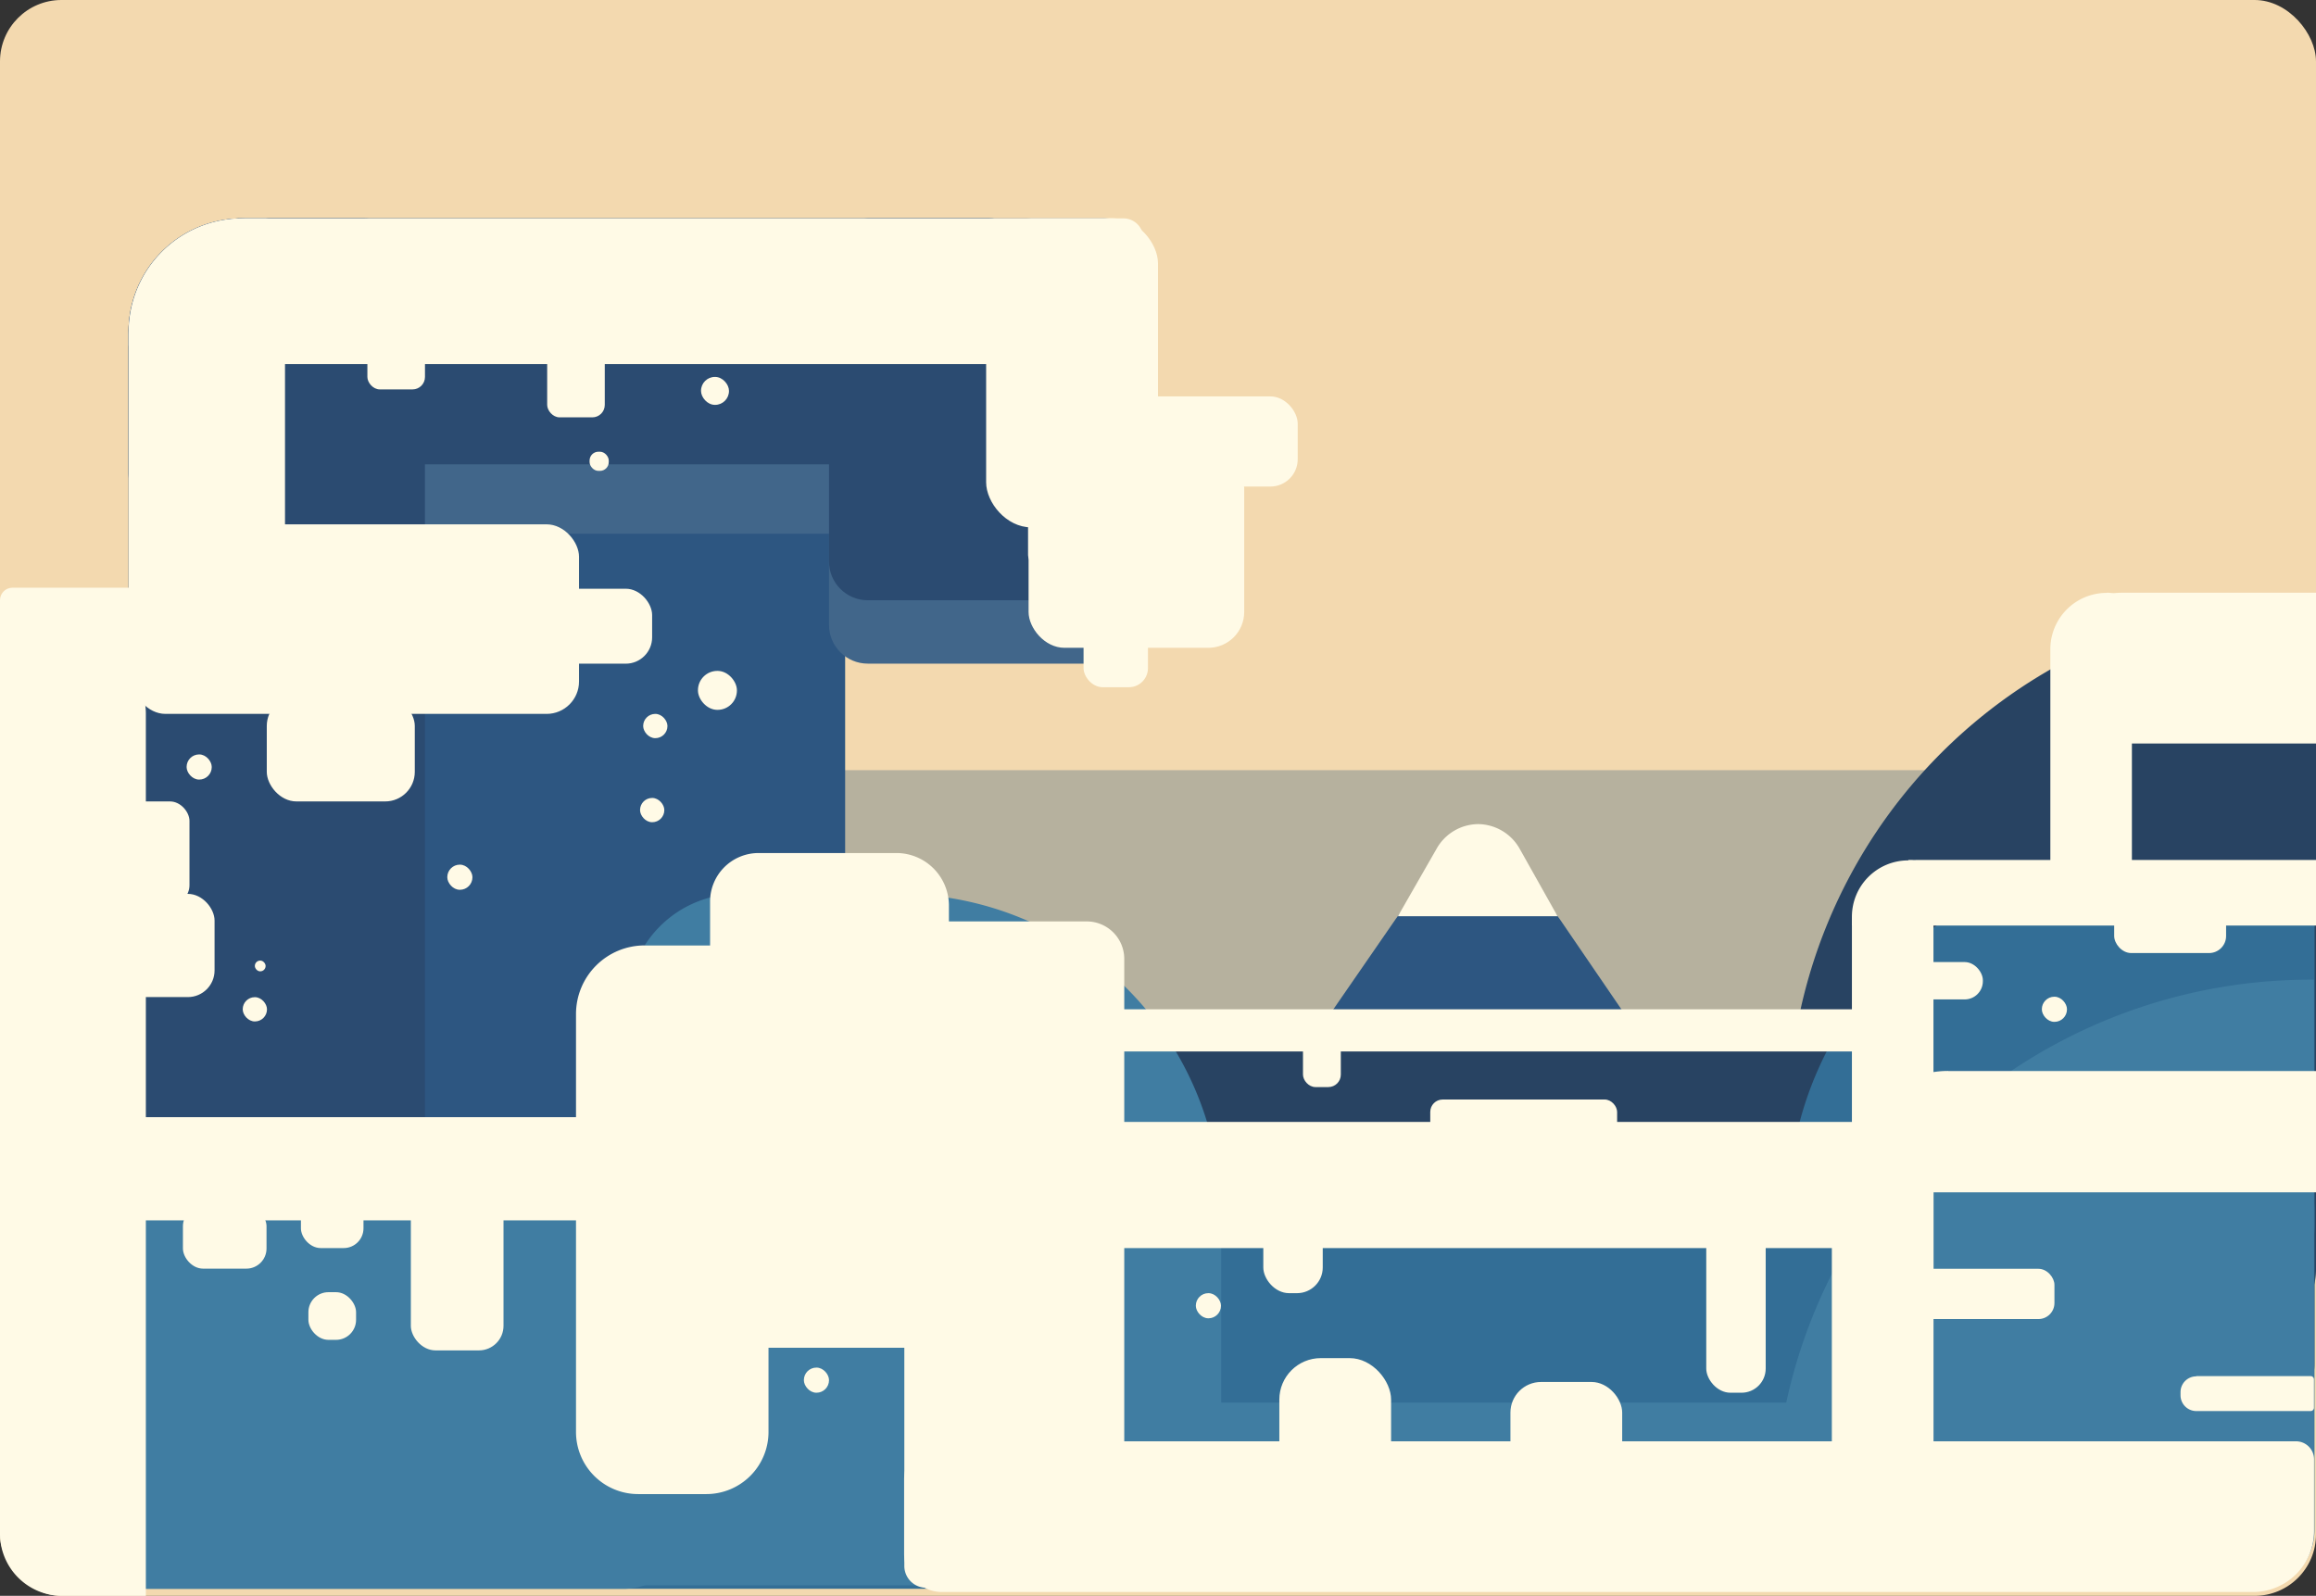 <svg id="Calque_1" data-name="Calque 1" xmlns="http://www.w3.org/2000/svg" viewBox="0 0 452.38 311.75"><rect x="0" y="0" width="452.38" height="311.75" fill="#333333" stroke="none"/><defs><style>.cls-1{fill:#f3d9af;}.cls-2{fill:#b6b19e;}.cls-3{fill:#2d5681;}.cls-4{fill:#fffae6;}.cls-5{fill:#284362;}.cls-6{fill:#2b4b71;}.cls-7{fill:#41668a;}.cls-8{fill:#336e96;}.cls-9{fill:#407da2;}.cls-10{fill:none;stroke:#010101;stroke-miterlimit:10;}</style></defs><title>Hokusai</title><rect class="cls-1" width="452.38" height="311.75" rx="12"/><rect class="cls-2" x="113.74" y="150.45" width="338.64" height="50.11" rx="12"/><path class="cls-3" d="M319.57,200.76H258.39l14.68-21.26c3.37-4.89,9.43-7.87,16-7.87h0c6.54,0,12.61,3,16,7.91Z" transform="translate(-0.42 -0.01)"/><path class="cls-4" d="M304.66,179H273.47L281,165.86a9.4,9.4,0,0,1,8.14-4.86h0a9.41,9.41,0,0,1,8.15,4.88Z" transform="translate(-0.42 -0.01)"/><path class="cls-5" d="M451.21,117.26h.7a.47.47,0,0,1,.47.47V248.05a12.09,12.09,0,0,1-12.09,12.09h-78.9a12.09,12.09,0,0,1-12.09-12.09V219.18A101.92,101.92,0,0,1,451.21,117.26Z"/><path class="cls-5" d="M42.18,199.71H435a17.08,17.08,0,0,1,17.08,17.08v49.65a11.45,11.45,0,0,1-11.45,11.45H36.56A11.45,11.45,0,0,1,25.1,266.43V216.79a17.08,17.08,0,0,1,17.08-17.08Z"/><rect class="cls-3" x="47.41" y="76.08" width="117.67" height="189.24" rx="12"/><rect class="cls-6" x="165.69" y="76.46" width="71.28" height="395.18" rx="12" transform="translate(-73.15 475.38) rotate(-90)"/><path class="cls-7" d="M47.32,42.66h145.9a12,12,0,0,1,12,12V92.26a12,12,0,0,1-12,12H37.1a12,12,0,0,1-12-12V64.88A22.21,22.21,0,0,1,47.32,42.66Z"/><rect class="cls-6" x="35.11" y="42.66" width="170.1" height="48.04" rx="12"/><rect class="cls-7" x="172.42" y="78.34" width="41.24" height="61.38" rx="7.57" transform="translate(301.65 -84.02) rotate(90)"/><rect class="cls-6" x="155.74" y="49.28" width="74.6" height="61.38" rx="7.57" transform="translate(272.59 -113.08) rotate(90)"/><path class="cls-6" d="M47.28,42.66H71a12,12,0,0,1,12,12V235.83a12,12,0,0,1-12,12H37.1a12,12,0,0,1-12-12v-171A22.17,22.17,0,0,1,47.28,42.66Z"/><rect class="cls-6" y="117.26" width="61.78" height="192.33" rx="12"/><path class="cls-8" d="M19.34,219.43H435a17.08,17.08,0,0,1,17.08,17.08v62.41a11.45,11.45,0,0,1-11.45,11.45H13.71A11.45,11.45,0,0,1,2.26,298.92V236.51a17.08,17.08,0,0,1,17.08-17.08Z"/><path class="cls-8" d="M417.24,168.53H452.1a0,0,0,0,1,0,0v70.4a27.21,27.21,0,0,1-27.21,27.21H376.5a27.21,27.21,0,0,1-27.21-27.21v-2.46A67.94,67.94,0,0,1,417.24,168.53Z"/><path class="cls-9" d="M451.29,191.38H452a0,0,0,0,1,0,0V298a12,12,0,0,1-12,12H358.54a12,12,0,0,1-12-12v-1.88A104.75,104.75,0,0,1,451.29,191.38Z"/><path class="cls-9" d="M144.18,174.62h31.35a63,63,0,0,1,63,63V302.2a0,0,0,0,1,0,0H122.6a0,0,0,0,1,0,0v-106A21.58,21.58,0,0,1,144.18,174.62Z"/><path class="cls-9" d="M0,219.43H121.9a12,12,0,0,1,12,12v66.94a12,12,0,0,1-12,12H12a12,12,0,0,1-12-12V219.43a0,0,0,0,1,0,0Z"/><path class="cls-9" d="M19.39,274H431.34a17.08,17.08,0,0,1,17.08,17.08v7.11A11.45,11.45,0,0,1,437,309.69H13.76A11.45,11.45,0,0,1,2.31,298.24v-7.11A17.08,17.08,0,0,1,19.39,274Z"/><path class="cls-4" d="M47.28,42.66H219.44a3.87,3.87,0,0,1,3.87,3.87V67.26a3.87,3.87,0,0,1-3.87,3.87H29a3.87,3.87,0,0,1-3.87-3.87V64.84A22.17,22.17,0,0,1,47.28,42.66Z"/><path class="cls-4" d="M207.63,219.17H372.76a0,0,0,0,1,0,0v24.65a0,0,0,0,1,0,0H207.63a3.87,3.87,0,0,1-3.87-3.87V223A3.87,3.87,0,0,1,207.63,219.17Z"/><path class="cls-4" d="M210.64,197.17h157.1a0,0,0,0,1,0,0v8.24a0,0,0,0,1,0,0H210.64a3.87,3.87,0,0,1-3.87-3.87V201a3.87,3.87,0,0,1,3.87-3.87Z"/><path class="cls-4" d="M184,281.56H448.47a3.53,3.53,0,0,1,3.53,3.53v14A11.92,11.92,0,0,1,440.08,311H184a7.4,7.4,0,0,1-7.4-7.4V289A7.4,7.4,0,0,1,184,281.56Z"/><path class="cls-4" d="M48.15,42.66H51.8a3.87,3.87,0,0,1,3.87,3.87v69a3.87,3.87,0,0,1-3.87,3.87H29a3.87,3.87,0,0,1-3.87-3.87V65.71A23,23,0,0,1,48.15,42.66Z"/><rect class="cls-4" x="192.62" y="42.66" width="33.57" height="60.36" rx="8.8"/><rect class="cls-4" x="200.81" y="99.6" width="25.38" height="11.28" rx="2.43"/><rect class="cls-4" x="200.91" y="88.4" width="42.12" height="38.15" rx="7.01"/><rect class="cls-4" x="209.37" y="77.44" width="44.11" height="17.61" rx="5.34"/><rect class="cls-4" x="368.01" y="247.86" width="33.28" height="9.82" rx="3.13"/><path class="cls-4" d="M429,268.82h22.33a.65.65,0,0,1,.65.65V275a.65.65,0,0,1-.65.65H429a3.08,3.08,0,0,1-3.08-3.08v-.62a3.08,3.08,0,0,1,3.08-3.08Z"/><rect class="cls-4" x="365.86" y="187.94" width="21.45" height="7.3" rx="3.56"/><rect class="cls-4" x="412.96" y="174.01" width="21.86" height="12.17" rx="3.33"/><path class="cls-4" d="M380.51,209.23h71.87a0,0,0,0,1,0,0v23.69a0,0,0,0,1,0,0H366.47a4.74,4.74,0,0,1-4.74-4.74V228a18.79,18.79,0,0,1,18.79-18.79Z"/><path class="cls-4" d="M374.45,168h77.93a0,0,0,0,1,0,0v12.81a0,0,0,0,1,0,0H361.73a0,0,0,0,1,0,0v-.09A12.72,12.72,0,0,1,374.45,168Z"/><path class="cls-4" d="M414.43,115.79h38a0,0,0,0,1,0,0v29.46a0,0,0,0,1,0,0H401.29a0,0,0,0,1,0,0V128.93a13.14,13.14,0,0,1,13.14-13.14Z"/><rect class="cls-4" x="207.29" y="85.85" width="25.73" height="18.41" rx="2.43"/><rect class="cls-4" x="196.68" y="66.23" width="26.64" height="17.61" rx="2.43"/><rect class="cls-4" x="25.99" y="102.43" width="87.11" height="37.03" rx="6.33"/><path class="cls-4" d="M148.18,166.64h26.9a10.27,10.27,0,0,1,10.27,10.27v86.38a0,0,0,0,1,0,0H138.7a0,0,0,0,1,0,0V176.11a9.47,9.47,0,0,1,9.47-9.47Z"/><path class="cls-4" d="M179.06,180h33.21a7.33,7.33,0,0,1,7.33,7.33V307.74a2.43,2.43,0,0,1-2.43,2.43H180.9a4.26,4.26,0,0,1-4.26-4.26V182.48a2.43,2.43,0,0,1,2.43-2.43Z"/><path class="cls-4" d="M125.91,184.7h17.46a6.74,6.74,0,0,1,6.74,6.74v88.29A12.14,12.14,0,0,1,138,291.87H124.65a12.14,12.14,0,0,1-12.14-12.14V198.1a13.41,13.41,0,0,1,13.41-13.41Z"/><rect class="cls-4" x="25.1" y="218.24" width="99.1" height="20.16" rx="2.43"/><rect class="cls-4" y="114.81" width="43.9" height="17.66" rx="2.43"/><path class="cls-4" d="M0,127.28H16.35a12.14,12.14,0,0,1,12.14,12.14V311.75a0,0,0,0,1,0,0H12.14A12.14,12.14,0,0,1,0,299.61V127.28a0,0,0,0,1,0,0Z"/><rect class="cls-4" x="357.81" y="224.33" width="19.86" height="86.04" rx="4.95"/><path class="cls-4" d="M372.76,168h.11a4.79,4.79,0,0,1,4.79,4.79v81.48a4.79,4.79,0,0,1-4.79,4.79h-6.35a4.79,4.79,0,0,1-4.79-4.79V179.08a11,11,0,0,1,11-11Z"/><path class="cls-4" d="M411.52,115.79h.11a4.79,4.79,0,0,1,4.79,4.79v49.24a4.79,4.79,0,0,1-4.79,4.79h-6.35a4.79,4.79,0,0,1-4.79-4.79v-43a11,11,0,0,1,11-11Z"/><rect class="cls-4" x="71.76" y="66.95" width="11.25" height="9.12" rx="2.43"/><rect class="cls-4" x="106.88" y="66.23" width="11.25" height="15.3" rx="2.43"/><rect class="cls-4" x="80.25" y="231.15" width="18.1" height="32.65" rx="4.8"/><rect class="cls-4" x="246.76" y="223.79" width="11.61" height="28.83" rx="5.02"/><rect class="cls-4" x="254.51" y="198.24" width="7.39" height="14.12" rx="2.43"/><rect class="cls-4" x="211.65" y="118.87" width="12.58" height="15.38" rx="3.73"/><rect class="cls-4" x="125.02" y="155.88" width="4.74" height="4.74" rx="2.36"/><rect class="cls-4" x="47.41" y="194.8" width="4.74" height="4.74" rx="2.36"/><rect class="cls-4" x="60.24" y="252.43" width="9.31" height="9.31" rx="3.91"/><rect class="cls-4" x="87.37" y="168.91" width="4.91" height="4.91" rx="2.44"/><rect class="cls-4" x="233.58" y="252.62" width="4.91" height="4.91" rx="2.44"/><rect class="cls-4" x="398.83" y="194.71" width="4.91" height="4.91" rx="2.44"/><rect class="cls-4" x="157.02" y="267.16" width="4.91" height="4.91" rx="2.44"/><rect class="cls-4" x="36.45" y="147.38" width="4.91" height="4.91" rx="2.44"/><rect class="cls-4" x="136.33" y="131.06" width="7.61" height="7.61" rx="3.78"/><rect class="cls-4" x="136.93" y="73.63" width="5.46" height="5.46" rx="2.71"/><rect class="cls-4" x="125.63" y="139.46" width="4.74" height="4.74" rx="2.36"/><rect class="cls-4" x="49.78" y="187.65" width="2.1" height="2.1" rx="1.04"/><rect class="cls-4" x="115.16" y="88.24" width="3.75" height="3.75" rx="1.73"/><rect class="cls-4" x="279.37" y="214.79" width="36.5" height="12.58" rx="2.43"/><rect class="cls-4" x="333.28" y="233.41" width="11.61" height="38.66" rx="4.72"/><rect class="cls-4" x="295.03" y="269.97" width="21.83" height="25.47" rx="5.98"/><rect class="cls-4" x="249.89" y="265.31" width="21.83" height="35.76" rx="8.1"/><rect class="cls-4" x="106.88" y="115.01" width="20.5" height="14.64" rx="5.15"/><rect class="cls-4" x="52.11" y="136.04" width="28.91" height="20.52" rx="5.78"/><rect class="cls-4" x="35.73" y="235.61" width="16.33" height="12.22" rx="3.94"/><rect class="cls-4" x="58.78" y="229.49" width="12.22" height="14.32" rx="3.86"/><rect class="cls-4" x="19.86" y="174.62" width="22.05" height="20.16" rx="5.21"/><rect class="cls-4" x="14.96" y="156.56" width="22.05" height="20.16" rx="3.8"/><path class="cls-10" d="M-6.55,215.24" transform="translate(-0.42 -0.01)"/><path class="cls-10" d="M452.52,249.88" transform="translate(-0.42 -0.01)"/><path class="cls-10" d="M452.52,266.05" transform="translate(-0.42 -0.01)"/><path class="cls-10" d="M452.42,300" transform="translate(-0.42 -0.01)"/><path class="cls-10" d="M452.42,302.16" transform="translate(-0.42 -0.01)"/><path class="cls-10" d="M360,310.34" transform="translate(-0.42 -0.01)"/><path class="cls-10" d="M178.72,309.7" transform="translate(-0.42 -0.01)"/><path class="cls-10" d="M26.54,311.08" transform="translate(-0.42 -0.01)"/></svg>